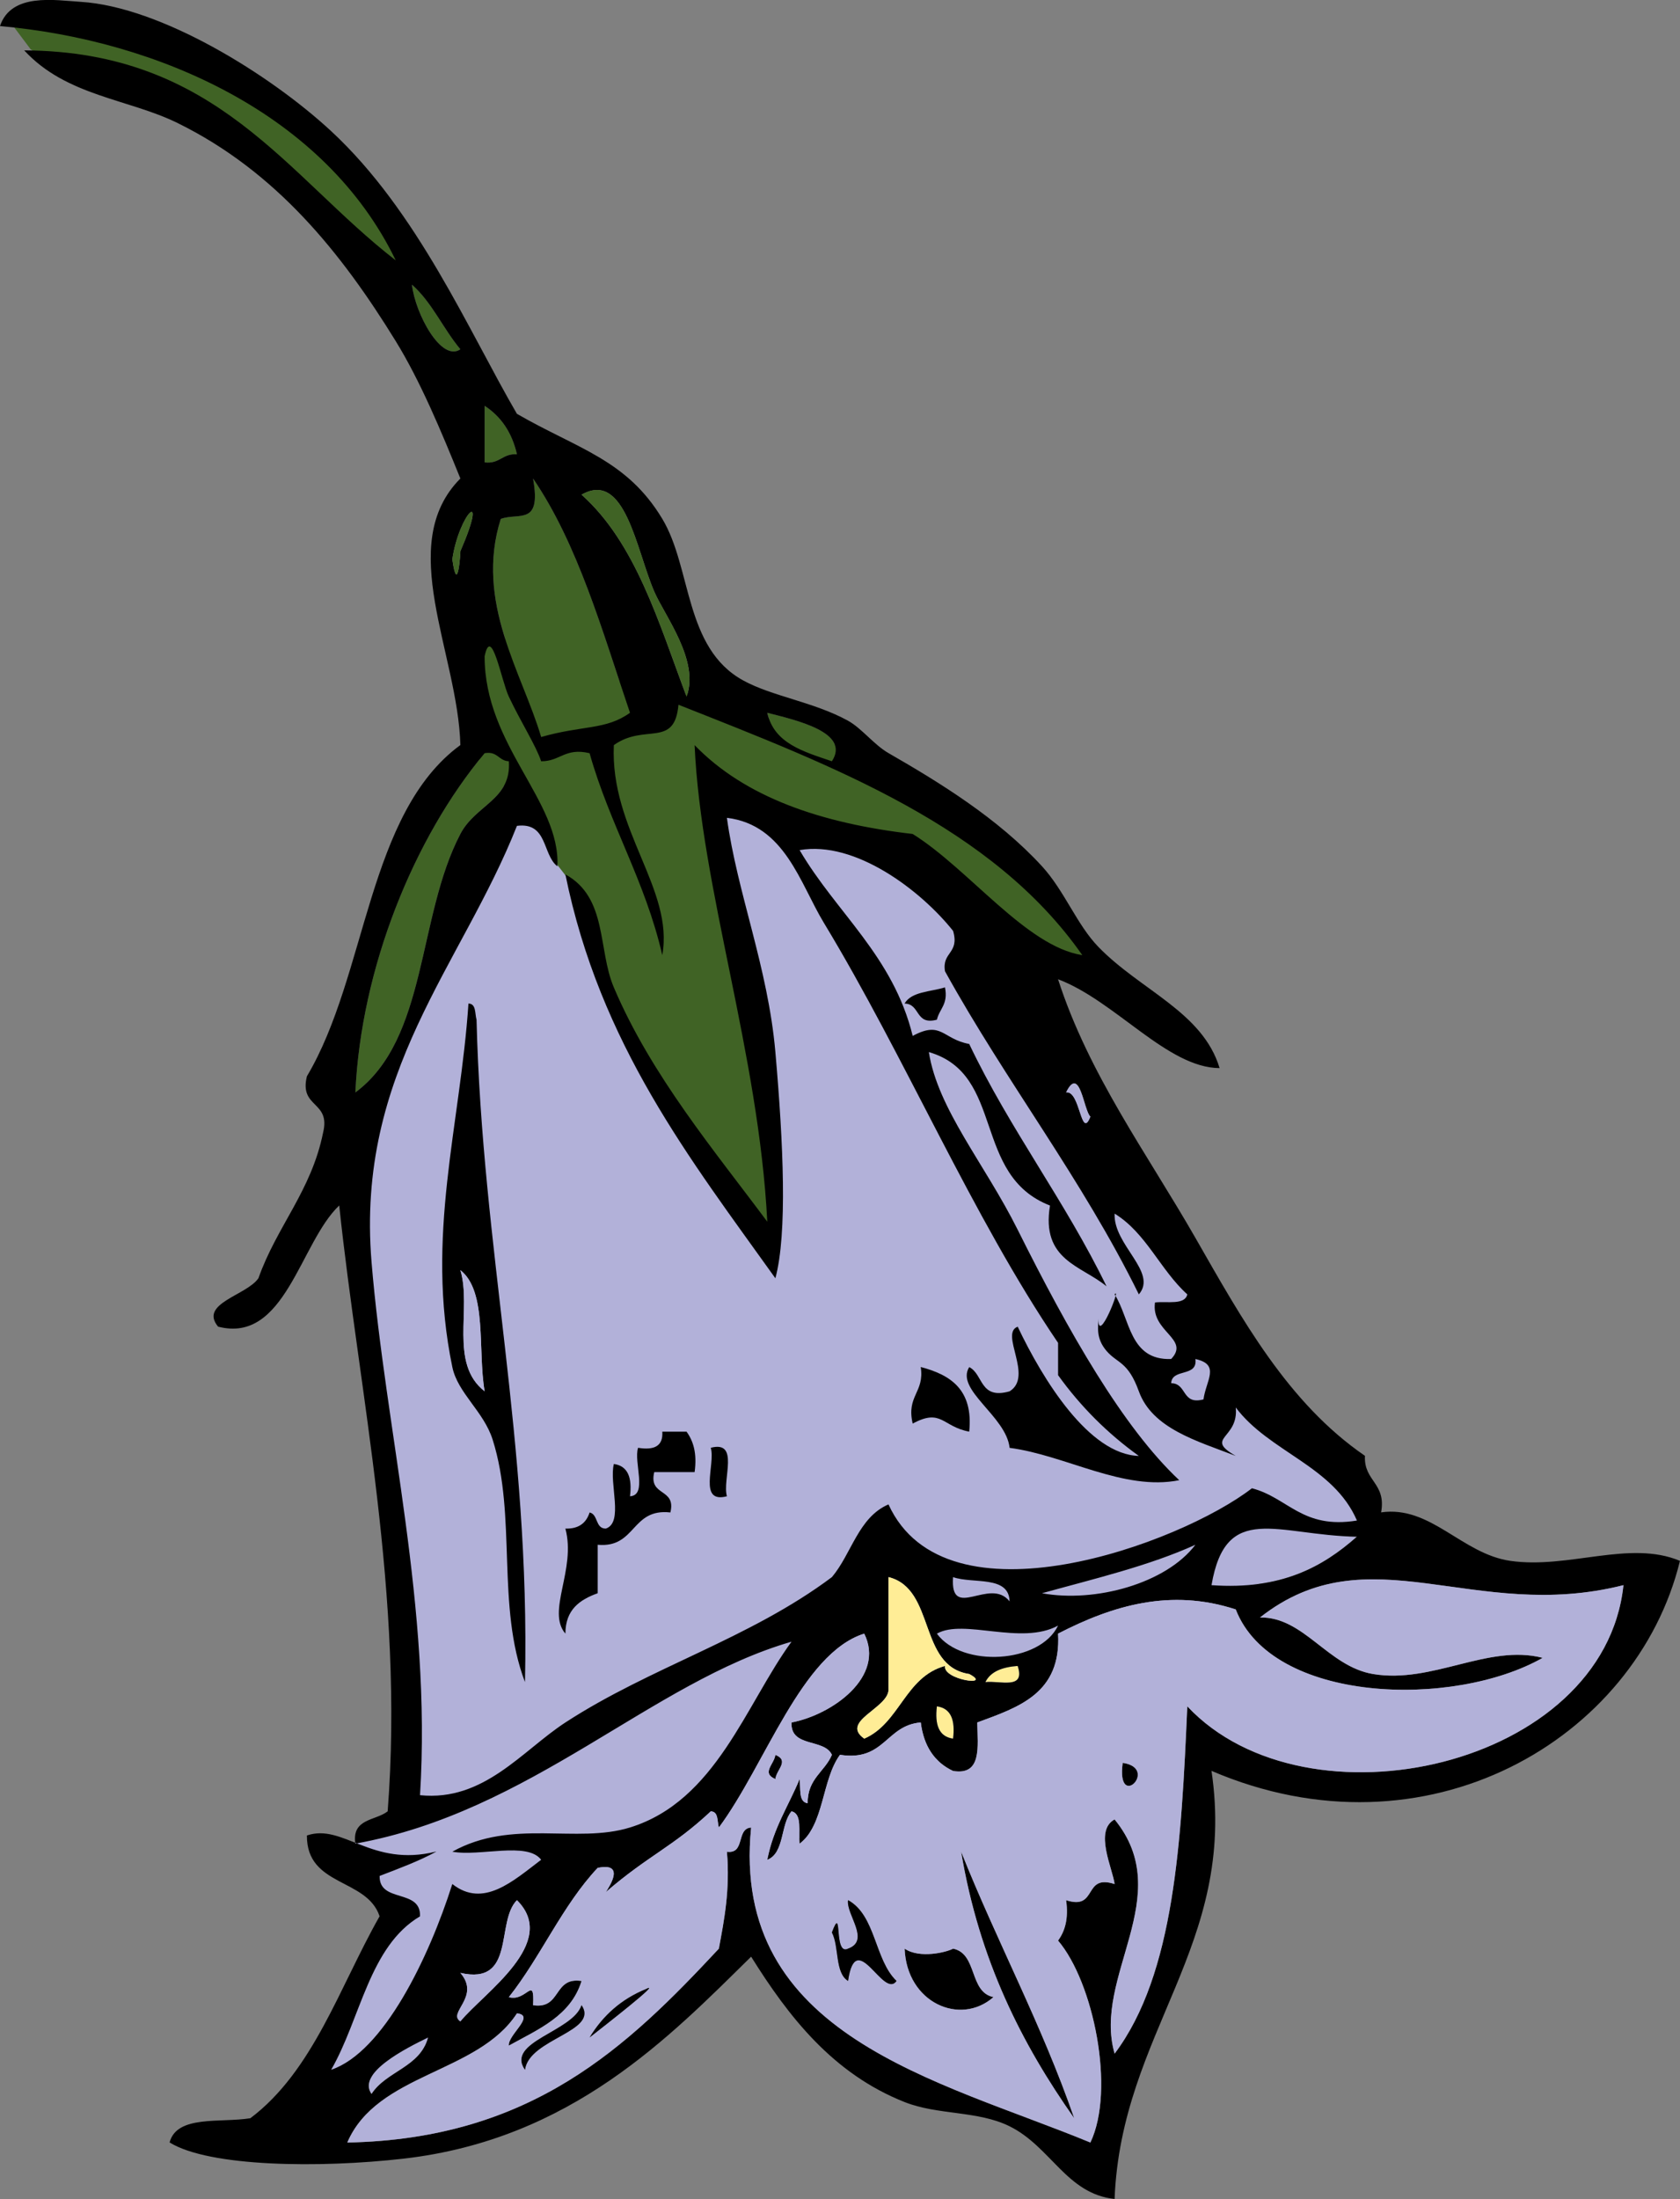 <?xml version="1.0"?>
<svg xmlns:rdf="http://www.w3.org/1999/02/22-rdf-syntax-ns#" xmlns="http://www.w3.org/2000/svg" xmlns:cc="http://web.resource.org/cc/" xmlns:xlink="http://www.w3.org/1999/xlink" xmlns:dc="http://purl.org/dc/elements/1.1/" xmlns:svg="http://www.w3.org/2000/svg" id="Layer_1" xml:space="preserve" viewBox="0 0 221.135 289.427" version="1.1" x="0px" y="0px" enable-background="new 0 0 221.135 289.427">
<rect x="0" y="0" width="221.135" height="289.427" fill="#808080" stroke="none"/>
<path fill-rule="evenodd" clip-rule="evenodd" d="m45.537 275.04l-5.223-1.187 10.208-19.941v-4.273l-4.985-5.46 2.374-3.086 5.46-2.611s-1.187-39.645-2.137-46.292-4.748-33.947-4.748-33.947l8.784-26.826s3.087-26.826 24.927-28.962 40.833 8.55 40.833 8.55l35.371 56.025 16.143 21.128 7.835 12.107-134.84 74.78z" fill="#B2B1D9"/>
<path fill-rule="evenodd" clip-rule="evenodd" d="m101.24 165.13s0.239-22.798-2.16-35.516-6.239-28.557-6.239-28.557l10.799 6.719 16.079 4.799 22.317 15.358 2.88-0.48-10.559-15.118-19.198-12.239-23.038-9.119-4.56 0.96-23.762-8.874-3.839 0.96 2.16 14.878 9.419 10.228s1.862 4.756 1.863 4.756l1.177 1.52s3.14 10.614 7.699 19.733 18.961 30 18.961 30z" fill="#406325"/>
<path fill-rule="evenodd" clip-rule="evenodd" d="m54.921 35.062l-4.319 2.16s-14.159-16.318-21.358-20.158-21.598-8.399-21.598-8.399l-3.6-2.16-2.88-3.84s9.599-1.919 14.159 0.24 18.238 8.159 18.238 8.159 11.759 8.639 12.959 10.799 8.399 13.199 8.399 13.199z" fill="#406325"/>
<path fill-rule="evenodd" clip-rule="evenodd" d="m54.222 37.461c2.639 2.325 4.114 5.81 6.376 8.507-2.492 1.728-5.939-4.65-6.376-8.507z" fill="#406325"/>
<path fill-rule="evenodd" clip-rule="evenodd" d="m63.791 53.409c2.141 1.399 3.595 3.491 4.252 6.379-1.908-0.134-2.245 1.302-4.252 1.064v-7.443z" fill="#406325"/>
<path fill-rule="evenodd" clip-rule="evenodd" d="m65.915 68.292c2.427-0.874 5.373 0.96 4.252-5.314 5.892 8.639 9.085 19.975 12.757 30.831-3.179 2.291-6.186 1.616-11.693 3.191-2.491-8.428-8.773-17.768-5.316-28.708z" fill="#406325"/>
<path fill-rule="evenodd" clip-rule="evenodd" d="m101 93.809c3.729 0.964 11.009 2.559 8.504 6.378-3.7-1.266-7.6-2.321-8.5-6.381z" fill="#406325"/>
<path fill-rule="evenodd" clip-rule="evenodd" d="m63.791 99.125c1.713-0.301 1.83 1.004 3.188 1.062 0.355 5.059-4.361 5.706-6.381 9.569-5.71 10.921-4.283 26.93-13.821 34.02 0.744-16.37 7.713-33.53 17.014-44.655z" fill="#406325"/>
<path clip-rule="evenodd" d="m119.07 132.08c0.899-1.581 3.422-1.54 5.316-2.126 0.45 2.222-0.727 2.814-1.064 4.252-2.9 0.78-2.15-2.1-4.26-2.12z" fill-rule="evenodd"/>
<path clip-rule="evenodd" d="m61.662 132.08c1.034 0.028 0.827 1.3 1.064 2.126 0.753 30.431 7.077 55.292 6.376 87.179-3.802-10.006-1.056-21.799-4.252-31.896-1.177-3.733-4.603-6.134-5.312-9.569-3.573-17.26 1.06-31.85 2.124-47.84zm2.129 51.03c-0.935-5.442 0.376-13.134-3.193-15.945 1.527 5.08-1.523 12.29 3.193 15.95z" fill-rule="evenodd"/>
<path fill-rule="evenodd" clip-rule="evenodd" d="m60.598 167.17c3.569 2.812 2.258 10.503 3.193 15.945-4.716-3.67-1.666-10.88-3.193-15.95z" fill="#B2B1D9"/>
<path fill-rule="evenodd" clip-rule="evenodd" d="m157.34 178.86c3.336 0.731 1.389 2.834 1.064 5.312-2.898 0.774-2.137-2.111-4.252-2.128 0.12-2 3.52-0.73 3.19-3.18z" fill="#B2B1D9"/>
<path clip-rule="evenodd" d="m121.2 179.92c3.928 1.034 6.934 2.985 6.376 8.505-3.548-0.653-3.63-3.118-7.44-1.06-0.86-3.68 1.58-4.08 1.06-7.44z" fill-rule="evenodd"/>
<path clip-rule="evenodd" d="m87.177 188.43h3.193c0.891 1.233 1.401 2.852 1.06 5.317h-5.312c-0.792 3.27 2.916 2.041 2.124 5.316-5.187-0.584-4.495 4.715-9.569 4.252v6.377c-2.34 0.848-4.244 2.137-4.252 5.316-2.522-2.938 1.449-8.427 0-13.821 1.821 0.048 2.755-0.787 3.188-2.124 1.155 0.264 0.722 2.115 2.128 2.124 2.396-0.792 0.415-5.961 1.064-8.505 1.869 0.26 2.423 1.83 2.124 4.252 2.349-0.134 0.455-4.508 1.064-6.381 2.132 0.35 3.326-0.23 3.188-2.14z" fill-rule="evenodd"/>
<path clip-rule="evenodd" d="m93.558 190.55c3.842-1.003 1.484 4.188 2.124 6.381-3.842 1.01-1.48-4.18-2.124-6.38z" fill-rule="evenodd"/>
<path fill-rule="evenodd" clip-rule="evenodd" d="m178.61 202.25c-4.512 3.992-9.988 7.025-19.138 6.376 1.89-11.06 8.6-6.57 19.14-6.38z" fill="#B2B1D9"/>
<path fill-rule="evenodd" clip-rule="evenodd" d="m157.34 203.31c-3.846 5.088-13.193 7.666-20.197 6.377 6.94-1.92 14.11-3.61 20.2-6.38z" fill="#B2B1D9"/>
<path fill-rule="evenodd" clip-rule="evenodd" d="m125.45 207.57c2.621 0.921 7.358-0.272 7.44 3.188-2.6-3.29-7.86 2.68-7.44-3.19z" fill="#B2B1D9"/>
<path fill-rule="evenodd" clip-rule="evenodd" d="m123.32 215.01c3.543-2.021 11.084 1.597 15.95-1.06-2.37 4.98-12.62 5.59-15.95 1.06z" fill="#B2B1D9"/>
<path fill-rule="evenodd" clip-rule="evenodd" d="m133.96 219.26c1.073 3.202-2.371 1.887-4.253 2.129 0.69-1.43 2.27-1.98 4.25-2.13z" fill="#FFED96"/>
<path fill-rule="evenodd" clip-rule="evenodd" d="m123.32 224.58c1.874 0.255 2.423 1.829 2.129 4.252-1.87-0.26-2.42-1.83-2.13-4.25z" fill="#FFED96"/>
<path clip-rule="evenodd" d="m102.06 230.96c1.895 0.778 0.151 1.929 0 3.188-1.89-0.79-0.15-1.94 0-3.19z" fill-rule="evenodd"/>
<path clip-rule="evenodd" d="m147.78 232.02c4.87 0.71-0.86 6.44 0 0z" fill-rule="evenodd"/>
<path clip-rule="evenodd" d="m126.51 243.71c4.746 11.913 10.604 22.715 14.886 35.088-6.89-9.77-12.51-20.8-14.89-35.09z" fill-rule="evenodd"/>
<path clip-rule="evenodd" d="m119.07 256.47c2.003 1.357 5.524 0.467 6.381 0 3.235 0.657 2.076 5.719 5.312 6.376-4.38 3.85-11.42 0.73-11.69-6.38z" fill-rule="evenodd"/>
<path fill-rule="evenodd" clip-rule="evenodd" d="m56.346 268.16c-1.025 3.937-5.507 4.417-7.44 7.445-2-2.76 4.55-6.03 7.44-7.44z" fill="#B2B1D9"/>
<path clip-rule="evenodd" d="m57.41 243.71c-2.293 1.254-4.884 2.206-7.441 3.192-0.074 3.616 5.459 1.626 5.317 5.316-6.684 3.95-7.809 13.454-11.698 20.198 6.896-2.327 12.878-14.756 15.95-24.45 4.084 3.218 8.003-0.394 11.693-3.192-1.821-2.432-8.116-0.39-11.693-1.064 7.878-4.391 16.305-0.995 23.386-3.185 11.304-3.499 15.232-16.179 21.262-24.454-18.424 5.316-34.279 22.417-57.41 26.578-0.498-3.335 2.673-2.997 4.252-4.252 2.202-28.465-3.768-54.939-6.377-79.736-5.165 4.88-7.107 18.242-15.945 15.945-2.539-3.071 3.768-4.101 5.312-6.376 2.405-6.813 6.956-11.478 8.505-19.139 1.051-4.239-3.175-3.201-2.124-7.44 7.934-13.328 7.925-34.601 20.198-43.59-0.325-12.126-8.617-26.406 0-35.083-2.518-6.221-5.278-12.833-8.505-18.074-7.129-11.583-15.695-22.3-28.703-28.705-6.523-3.21-14.665-3.545-20.202-9.569 25.393 0.124 34.53 16.506 48.905 27.643-9.29-19.251-31.297-28.997-52.096-30.84 1.484-4.426 7.237-3.4 10.633-3.19 10.534 0.651 24.9 9.547 32.955 17.012 11.399 10.56 18.091 26.273 24.455 37.21 7.978 4.616 14.449 6.021 19.134 13.819 3.898 6.486 2.877 16.99 10.633 21.264 3.829 2.109 9.344 2.844 13.822 5.314 1.791 0.991 3.413 3.158 5.316 4.254 6.723 3.865 14.423 8.591 20.198 14.884 2.98 3.246 4.576 7.676 7.44 10.631 5.559 5.732 13.735 8.567 15.95 15.948-6.861-0.028-13.723-8.845-21.263-11.695 4.019 12.502 11.793 23.064 18.069 34.021 6.108 10.655 12.165 21.734 22.326 28.703-0.173 3.365 2.83 3.557 2.129 7.445 6.527-0.947 10.62 5.459 17.01 6.381 7.666 1.099 15.703-2.79 22.326 0-5.758 23.533-33.4 39.756-61.662 27.639 3.396 23.035-11.879 34.292-12.758 56.346-6.342-0.684-8.361-6.861-13.821-9.569-4.196-2.076-9.426-1.444-13.821-3.188-9.465-3.75-15.275-11.26-20.198-19.134-10.711 10.53-23.65 24.035-45.717 26.579-11.053 1.271-25.631 1.099-30.831-2.129 0.965-3.642 6.667-2.548 10.633-3.188 8.284-6.242 11.745-17.312 17.01-26.579-1.683-5.057-9.608-3.863-9.569-10.633 4.771-1.63 8.483 4.23 16.992 2.12zm3.188-197.74c-2.262-2.697-3.738-6.182-6.376-8.507 0.437 3.857 3.884 10.235 6.376 8.507zm3.193 14.884c2.007 0.238 2.344-1.198 4.252-1.064-0.657-2.888-2.111-4.979-4.252-6.379v7.443zm9.564 53.158c-1.985-1.556-1.25-5.834-5.312-5.317-7.28 18.416-21.206 32.363-19.138 57.41 1.834 22.214 7.925 45.35 6.381 70.167 8.409 0.865 13.462-5.874 19.134-9.568 11.226-7.307 24.247-11.014 35.083-19.134 2.596-3.076 3.479-7.864 7.445-9.569 7.566 16.564 38.432 5.165 47.841-2.124 4.775 1.246 6.623 5.425 13.821 4.248-3.089-7.189-11.55-9.007-15.95-14.881 0.416 4.179-4.239 3.945 0 6.376-5.147-1.981-10.992-3.616-12.757-8.505-1.428-3.958-2.825-3.646-4.252-5.312-1.424-1.669-1.095-3.141-1.064-4.257-0.1 3.651 3.062-4.416 2.128-3.188 2.068 3.248 1.934 8.699 7.441 8.509 2.543-2.673-2.687-3.564-2.125-7.444 1.588-0.182 3.924 0.38 4.253-1.064-3.547-3.188-5.398-8.068-9.569-10.629-0.194 4.136 5.715 7.691 3.188 10.629-7.476-15.206-17.442-27.918-25.515-42.524-0.437-2.563 1.942-2.312 1.064-5.316-4.248-5.334-12.883-11.91-20.202-10.631 4.841 8.273 12.303 13.923 14.886 24.453 3.811-2.057 3.893 0.409 7.44 1.062 5.373 11.28 12.632 20.684 18.074 31.897-3.288-2.738-8.644-3.404-7.441-10.633-10.309-4.002-5.865-17.273-15.949-20.2 1.181 7.525 7.354 14.688 11.697 23.389 6.692 13.415 13.839 25.994 21.262 32.959-7.307 1.467-14.946-3.292-22.326-4.257-0.45-4.188-7.194-7.639-5.316-10.629 1.886 0.952 1.354 4.313 5.316 3.188 3.18-1.973-1.35-7.613 1.064-8.505 3.31 6.979 9.388 16.824 15.945 17.01-4.122-2.963-7.665-6.506-10.629-10.629v-4.252c-11.316-16.659-20.142-37.645-30.831-55.286-3.145-5.185-5.126-12.887-12.762-13.819 1.354 9.902 5.403 19.655 6.381 30.831 1.051 11.998 1.588 23.864 0 29.77-11.226-15.708-23.088-30.779-27.643-53.158 5.576 3.065 4.248 9.868 6.38 14.883 4.94 11.63 13.389 21.662 20.198 30.834-1.138-22.255-8.708-43.74-9.569-62.729 6.615 6.852 16.638 10.298 28.708 11.695 7.419 4.636 14.955 14.806 22.326 15.948-11.811-16.895-32.588-24.824-53.158-32.957-0.51 5.762-4.438 2.401-8.505 5.314-0.515 11.152 7.947 18.971 6.376 27.643-2.25-9.798-6.921-17.176-9.569-26.579-3.245-0.768-3.872 1.086-6.376 1.062-0.645-1.99-2.682-5.176-4.252-8.505-0.986-2.089-2.297-9.576-3.188-5.316-0.022 11.735 10.006 19.051 9.577 27.641zm36.145-13.82c2.505-3.82-4.775-5.414-8.504-6.378 0.9 4.057 4.8 5.112 8.5 6.378zm-38.269-3.19c5.507-1.575 8.514-0.9 11.693-3.19-3.672-10.856-6.865-22.192-12.757-30.831 1.121 6.274-1.825 4.44-4.252 5.314-3.457 10.939 2.825 20.279 5.316 28.707zm19.139-5.317c1.748-4.715-2.877-10.631-4.252-13.821-2.393-5.542-3.833-16.021-9.569-12.757 7.115 6.35 10.143 16.786 13.821 26.578zm-29.772-19.136c3.807-8.795-0.168-4.988-1.06 1.062 0.718 5.065 1.099-1.153 1.06-1.062zm-13.821 71.233c9.539-7.09 8.111-23.099 13.821-34.02 2.02-3.863 6.736-4.51 6.381-9.569-1.358-0.058-1.475-1.363-3.188-1.062-9.301 11.122-16.27 28.282-17.014 44.652zm96.753 3.18c-0.861-0.71-1.376-6.922-3.193-3.188 1.86-0.29 1.94 6.36 3.19 3.19zm10.63 35.09c2.115 0.017 1.354 2.902 4.252 2.128 0.324-2.479 2.271-4.581-1.064-5.312 0.32 2.44-3.08 1.17-3.19 3.18zm5.31 26.58c9.149 0.649 14.626-2.384 19.138-6.376-10.54-0.19-17.25-4.68-19.14 6.38zm-22.32 1.06c7.004 1.289 16.352-1.289 20.197-6.377-6.1 2.77-13.27 4.46-20.2 6.38zm-91.433 72.3c24.333-0.471 36.935-12.679 48.905-25.514 0.722-3.885 1.483-7.73 1.06-12.762 2.453 0.328 1.186-3.071 3.192-3.185-2.76 27.436 24.724 33.229 44.653 41.46 3.313-6.938 0.41-21.098-4.253-26.578 0.892-1.233 1.401-2.851 1.06-5.316 4.21 1.371 2.172-3.5 6.381-2.124-0.237-1.99-2.742-7.048 0-8.505 8.241 10.088-2.933 20.635 0 30.826 7.912-10.512 8.786-28.066 9.569-45.712 15.716 16.776 54.884 8.024 57.41-15.95-19.757 5.001-33.479-7.047-47.841 4.257 5.767-0.112 8.92 6.437 14.881 7.44 7.817 1.311 15.133-3.988 22.326-2.128-11.779 6.679-35.611 5.987-40.4-6.377-8.578-2.786-16.157-0.536-23.386 3.188 0.441 7.887-5.2 9.686-10.633 11.693 0.043 3.235 0.618 6.999-3.188 6.381-2.41-1.134-3.863-3.223-4.252-6.381-4.599 0.363-4.75 5.178-10.634 4.257-2.405 3.262-2.072 9.266-5.316 11.692-0.182-1.592 0.38-3.923-1.064-4.252-1.471 1.713-0.896 5.477-3.188 6.377 0.787-4.175 2.807-7.112 4.252-10.629 0.168 1.25-0.182 3.015 1.064 3.188-0.047-3.235 2.245-4.136 3.188-6.376-1.003-2.189-5.477-0.904-5.316-4.257 5.373-1.029 12.377-6.021 9.569-11.693-8.263 2.613-13.013 17.287-19.134 25.519-0.238-0.83-0.03-2.103-1.064-2.128-4.992 4.681-8.176 5.762-13.821 10.633 0.649-0.994 2.475-3.924-1.064-3.192-4.642 4.928-7.466 11.672-11.693 17.01 2.319 0.68 3.383-3.011 3.188 1.064 3.764 0.575 2.613-3.764 6.381-3.188-1.415 4.607-5.697 6.355-9.569 8.505-0.156-1.415 3.573-3.958 1.064-4.252-5.166 7.94-18.39 7.83-22.331 17zm93.553-68.04c-4.866 2.656-12.407-0.961-15.95 1.06 3.33 4.53 13.58 3.92 15.95-1.06zm-14.88 5.31c-0.299 1.848 6.355 2.752 3.188 1.064-6.766-1.029-4.387-11.204-10.629-12.757v14.886c-0.147 2.418-6.402 4.118-3.192 6.376 4.69-2.04 5.35-8.12 10.63-9.57zm8.5-8.5c-0.082-3.461-4.819-2.268-7.44-3.188-0.42 5.87 4.84-0.1 7.44 3.19zm-3.19 10.63c1.882-0.242 5.326 1.073 4.253-2.129-1.97 0.15-3.55 0.7-4.25 2.13zm-4.25 7.44c0.294-2.423-0.255-3.997-2.129-4.252-0.29 2.42 0.26 3.99 2.13 4.25zm-64.852 37.21c3.093-3.771 13.069-10.365 7.445-15.949-2.829 2.842-0.108 11.234-7.445 9.568 2.717 3.15-1.756 5.25 0 6.38zm-11.693 9.57c1.934-3.028 6.415-3.509 7.44-7.445-2.889 1.41-9.439 4.68-7.44 7.45z" fill-rule="evenodd"/>
<path fill-rule="evenodd" clip-rule="evenodd" d="m76.548 65.104c5.736-3.264 7.177 7.216 9.569 12.757 1.375 3.19 6 9.106 4.252 13.821-3.677-9.791-6.705-20.227-13.821-26.578z" fill="#406325"/>
<path fill-rule="evenodd" clip-rule="evenodd" d="m59.538 73.609c0.892-6.05 4.867-9.857 1.06-1.062 0.039-0.091-0.342 6.127-1.06 1.062z" fill="#406325"/>
<path fill-rule="evenodd" clip-rule="evenodd" d="m140.33 143.78c1.817-3.733 2.332 2.479 3.193 3.188-1.24 3.16-1.32-3.49-3.19-3.19z" fill="#B2B1D9"/>
<path fill-rule="evenodd" clip-rule="evenodd" d="m68.043 264.98c2.509 0.294-1.22 2.837-1.064 4.252 3.872-2.149 8.154-3.897 9.569-8.505-3.768-0.575-2.617 3.764-6.381 3.188 0.195-4.075-0.869-0.385-3.188-1.064 4.227-5.338 7.051-12.082 11.693-17.01 3.539-0.731 1.713 2.198 1.064 3.192 5.646-4.871 8.829-5.952 13.821-10.633 1.034 0.025 0.826 1.298 1.064 2.128 6.121-8.231 10.871-22.905 19.134-25.519 2.808 5.672-4.196 10.664-9.569 11.693-0.16 3.353 4.313 2.067 5.316 4.257-0.943 2.24-3.235 3.141-3.188 6.376-1.246-0.173-0.896-1.938-1.064-3.188-1.445 3.517-3.465 6.454-4.252 10.629 2.292-0.9 1.717-4.664 3.188-6.377 1.445 0.329 0.883 2.66 1.064 4.252 3.244-2.427 2.911-8.431 5.316-11.692 5.884 0.921 6.035-3.894 10.634-4.257 0.389 3.158 1.842 5.247 4.252 6.381 3.807 0.618 3.231-3.146 3.188-6.381 5.433-2.008 11.074-3.807 10.633-11.693 7.229-3.725 14.808-5.975 23.386-3.188 4.789 12.364 28.621 13.056 40.4 6.377-7.193-1.86-14.509 3.438-22.326 2.128-5.961-1.004-9.114-7.553-14.881-7.44 14.362-11.304 28.084 0.744 47.841-4.257-2.526 23.975-41.694 32.727-57.41 15.95-0.783 17.646-1.657 35.2-9.569 45.712-2.933-10.191 8.241-20.738 0-30.826-2.742 1.457-0.237 6.515 0 8.505-4.209-1.376-2.171 3.495-6.381 2.124 0.342 2.466-0.168 4.083-1.06 5.316 4.663 5.48 7.566 19.64 4.253 26.578-19.93-8.231-47.413-14.024-44.653-41.46-2.007 0.113-0.739 3.513-3.192 3.185 0.424 5.031-0.337 8.877-1.06 12.762-11.97 12.835-24.572 25.043-48.905 25.514 3.938-9.15 17.162-9.04 22.323-16.99zm1.06 7.44c0.537-4.109 9.807-5.027 7.445-8.505-1.133 3.5-10.032 4.8-7.445 8.5zm32.957-38.27c0.151-1.26 1.895-2.41 0-3.188-0.15 1.25-1.89 2.4 0 3.19zm45.72-2.13c-0.86 6.44 4.87 0.71 0 0zm-6.38 46.78c-4.282-12.373-10.14-23.175-14.886-35.088 2.38 14.29 8 25.32 14.89 35.09zm-29.77-18.08c1.042-7.194 4.654 2.479 6.376 0-2.902-2.769-2.712-8.63-6.376-10.633-0.294 1.864 2.993 5.308 0 6.381-1.969 1.003-0.653-6.087-2.129-2.129 0.98 1.87 0.37 5.31 2.13 6.38zm19.14 2.13c-3.236-0.657-2.077-5.719-5.312-6.376-0.856 0.467-4.378 1.357-6.381 0 0.26 7.11 7.3 10.23 11.69 6.38zm-53.162 5.31c2.029-1.592 9.621-7.505 7.445-6.381-3.288 1.33-5.706 3.52-7.445 6.38z" fill="#B2B1D9"/>
<path clip-rule="evenodd" d="m76.548 263.91c2.362 3.478-6.908 4.396-7.445 8.505-2.587-3.7 6.312-5 7.445-8.51z" fill-rule="evenodd"/>
<path fill-rule="evenodd" clip-rule="evenodd" d="m113.76 228.83c-3.21-2.258 3.045-3.958 3.192-6.376v-14.886c6.242 1.553 3.863 11.728 10.629 12.757 3.167 1.688-3.487 0.783-3.188-1.064-5.28 1.45-5.94 7.53-10.63 9.57z" fill="#FFED96"/>
<path fill-rule="evenodd" clip-rule="evenodd" d="m60.598 259.66c7.337 1.666 4.616-6.727 7.445-9.568 5.624 5.584-4.352 12.178-7.445 15.949-1.756-1.13 2.717-3.23 0-6.38z" fill="#B2B1D9"/>
<path clip-rule="evenodd" d="m109.5 254.34c1.476-3.958 0.16 3.132 2.129 2.129 2.993-1.073-0.294-4.517 0-6.381 3.664 2.003 3.474 7.864 6.376 10.633-1.722 2.479-5.334-7.194-6.376 0-1.76-1.07-1.15-4.51-2.13-6.38z" fill-rule="evenodd"/>
<path clip-rule="evenodd" d="m85.053 261.78c2.176-1.124-5.416 4.789-7.445 6.381 1.739-2.86 4.157-5.05 7.445-6.38z" fill-rule="evenodd"/>
</svg>
